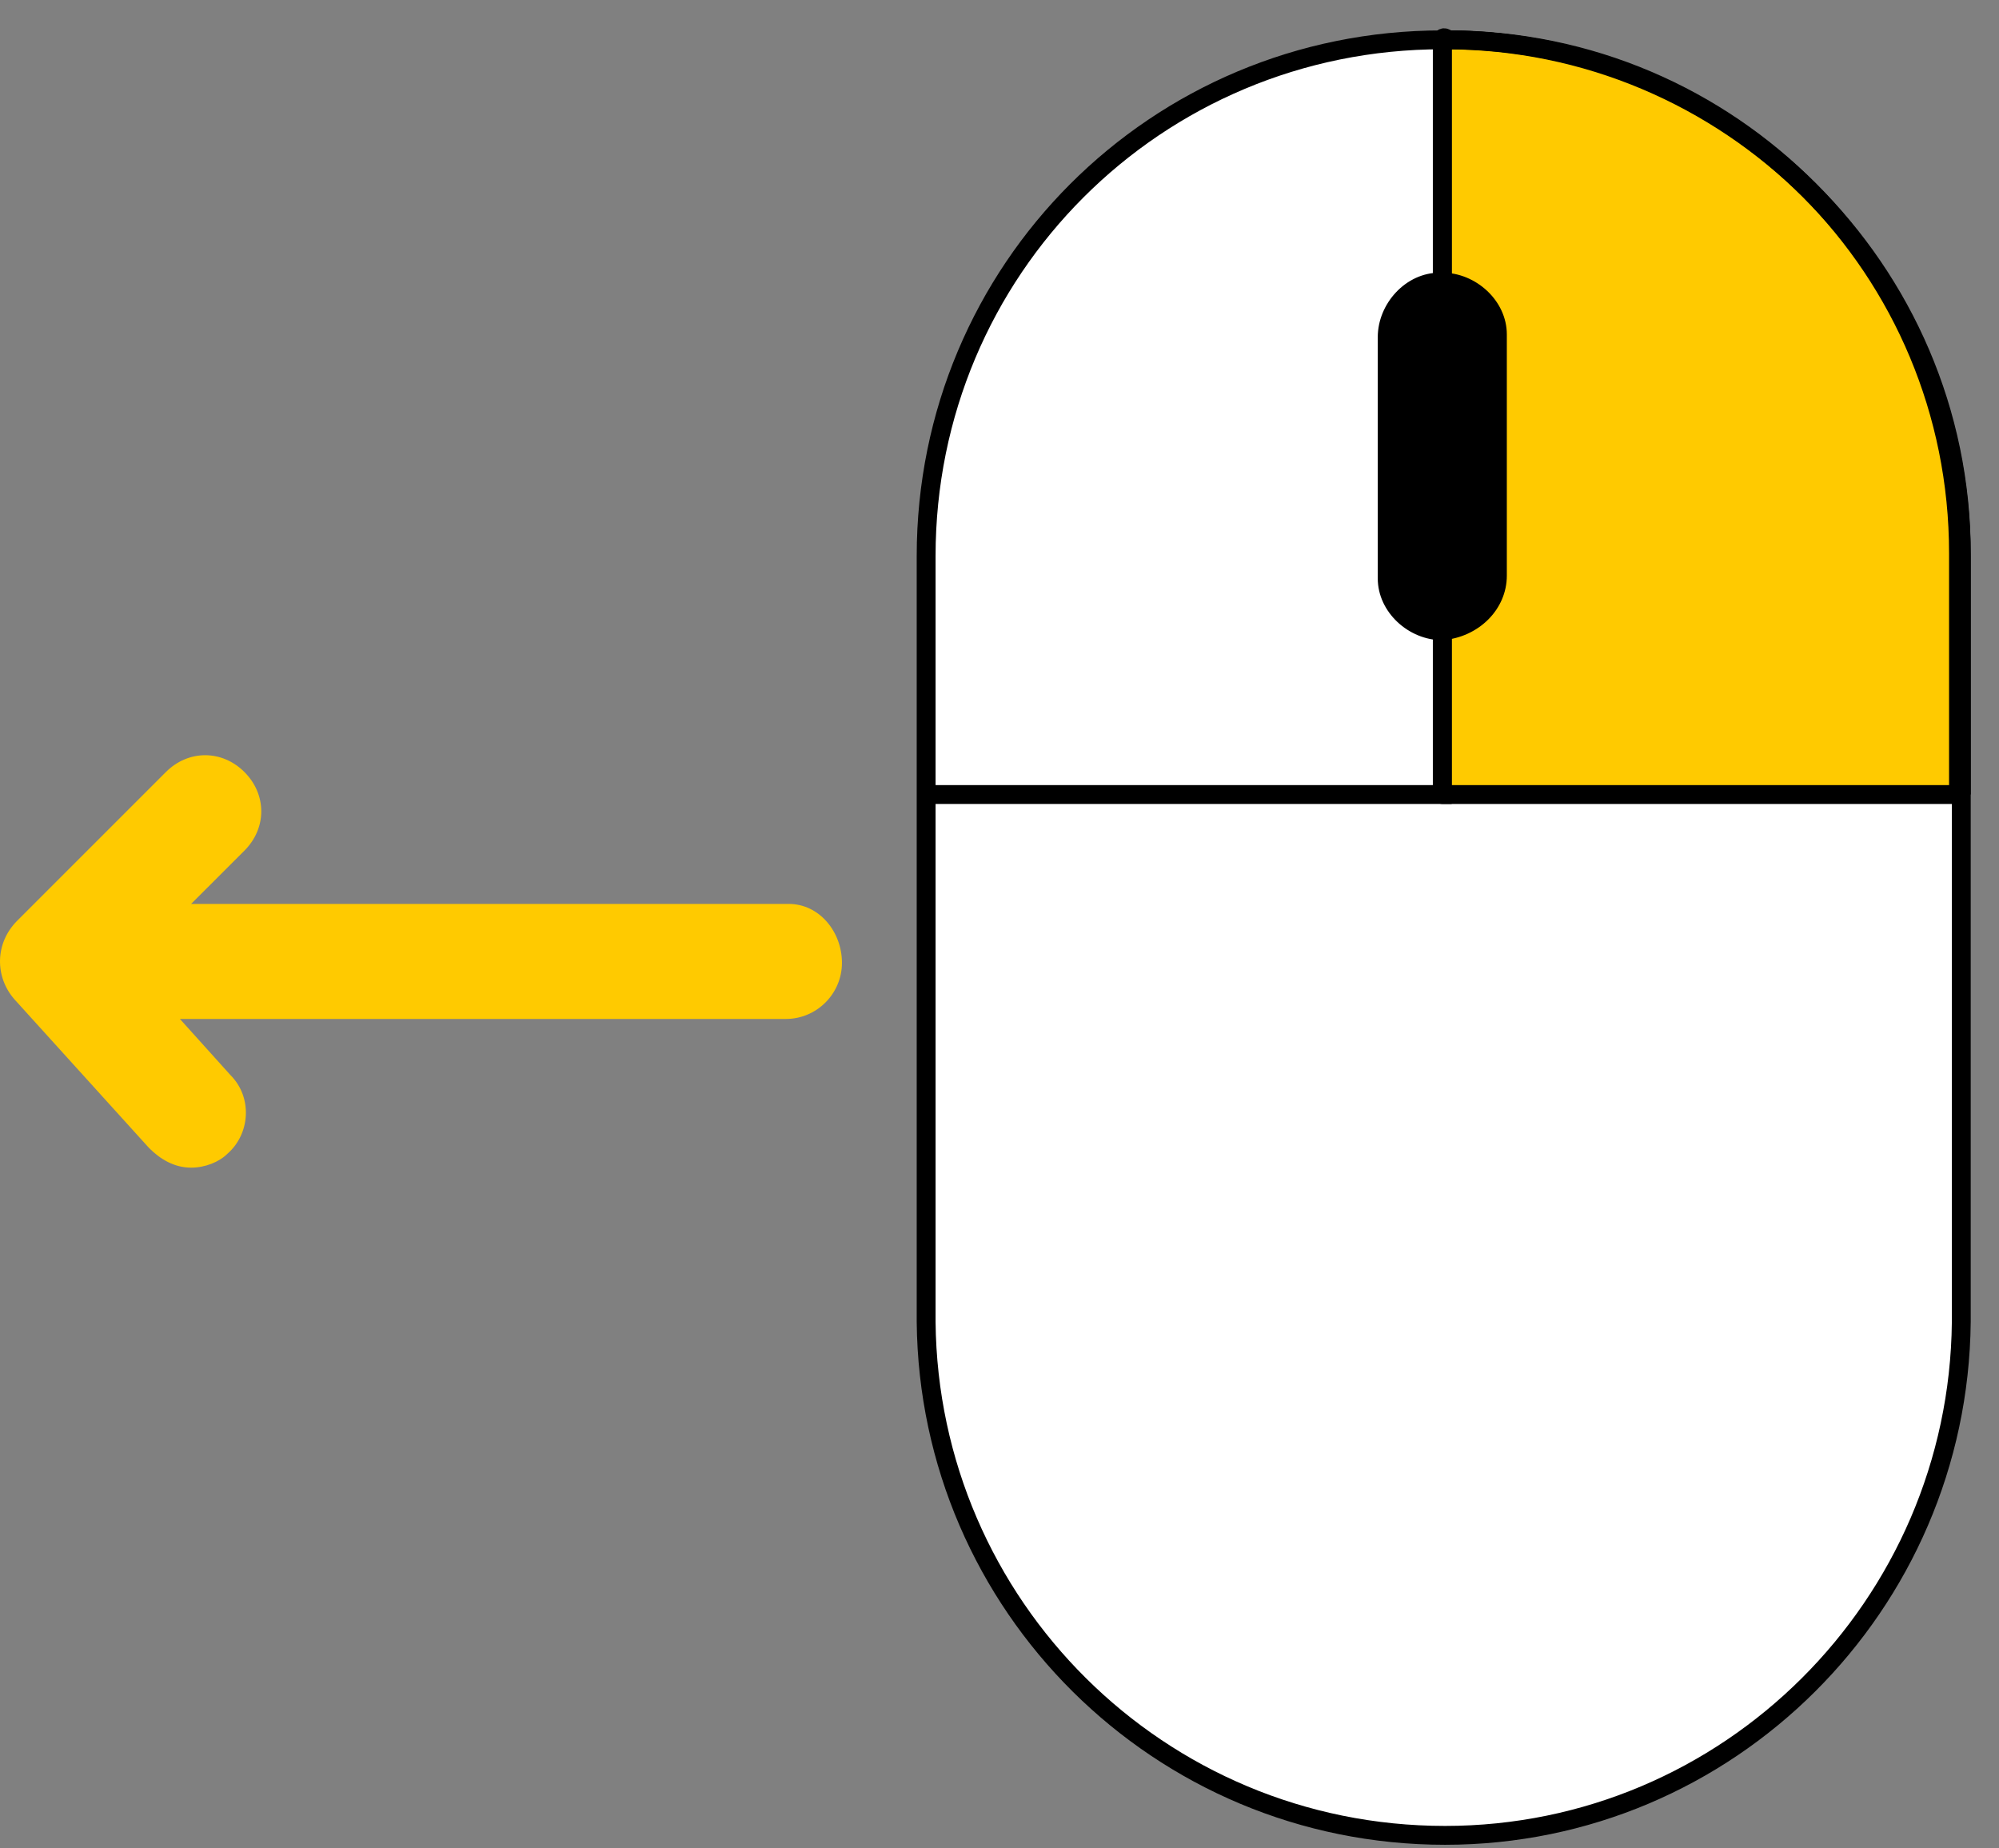 <svg width="53" height="49" viewBox="0 0 53 49" fill="none" xmlns="http://www.w3.org/2000/svg">
<rect x="0" y="0" width="53" height="49" fill="#808080" stroke="none"/>
<path d="M38.314 48.658C30.728 48.658 24.629 42.559 24.555 35.047V14.741C24.555 7.155 30.654 1.056 38.24 1.056H38.314C45.827 1.056 52 7.229 52 14.741V35.047C51.926 42.559 45.827 48.658 38.314 48.658Z" fill="white" stroke="black" stroke-width="0.5" stroke-miterlimit="10"/>
<path d="M38.24 1.056V21.064H51.926V14.667C51.926 7.155 45.901 1.056 38.389 1.056C38.314 0.981 38.24 0.981 38.24 1.056Z" fill="#FFCA00" stroke="black" stroke-width="0.5" stroke-linecap="round" stroke-linejoin="round"/>
<path d="M38.24 1.13V21.064H24.555" stroke="black" stroke-width="0.5" stroke-miterlimit="10"/>
<path d="M38.24 16.973C37.347 16.973 36.529 16.229 36.529 15.336V15.262V8.94C36.529 8.047 37.273 7.229 38.166 7.229H38.24C39.133 7.229 39.951 7.973 39.951 8.865V8.94V15.262C39.951 16.154 39.207 16.898 38.24 16.973Z" fill="black"/>
<path d="M52 21.064V14.667C52 7.155 45.827 1.056 38.314 1.056H38.24" stroke="black" stroke-width="0.5" stroke-miterlimit="10"/>
<path d="M20.91 23.964H5.067L6.481 22.551C7.076 21.956 7.076 21.064 6.481 20.468C5.886 19.873 4.993 19.873 4.398 20.468L0.456 24.41C-0.139 25.006 -0.139 25.898 0.382 26.493L3.952 30.435C4.249 30.733 4.621 30.956 5.067 30.956C5.439 30.956 5.811 30.807 6.034 30.584C6.629 30.063 6.704 29.096 6.109 28.501L4.77 27.014H20.836C21.654 27.014 22.323 26.344 22.323 25.526C22.323 24.708 21.728 23.964 20.91 23.964Z" fill="#FFCA00"/>
</svg>
